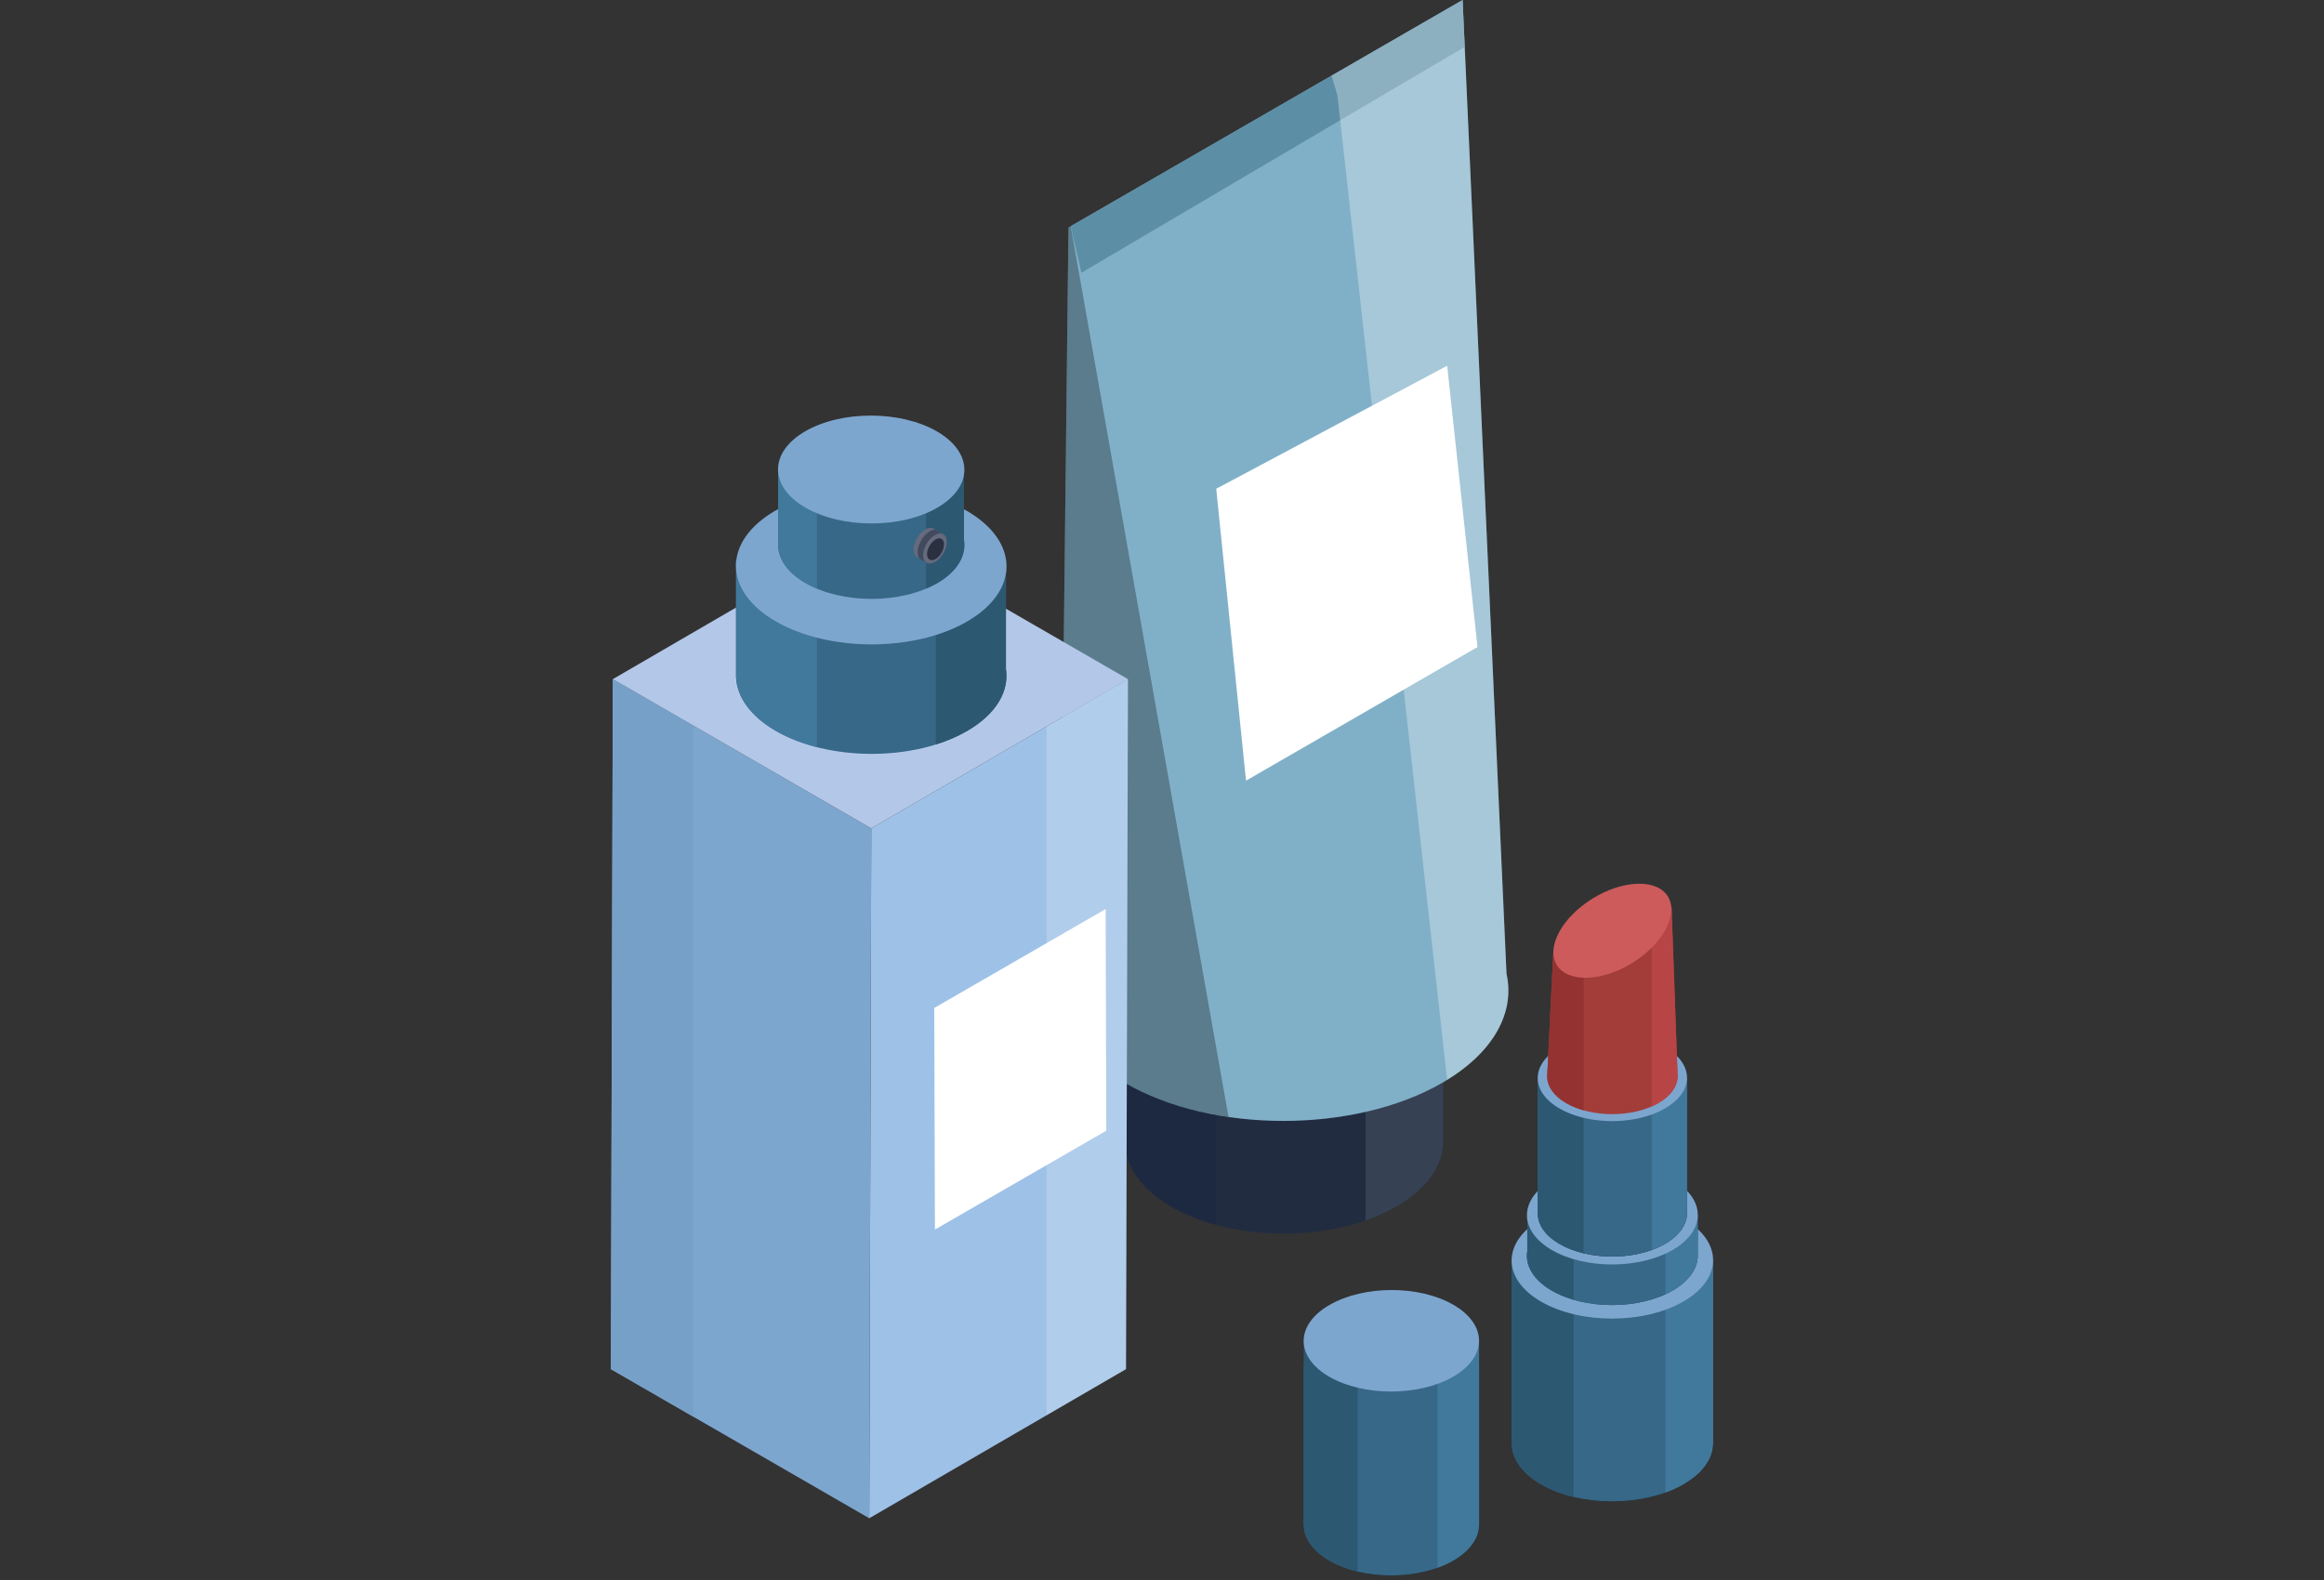 <svg width="175" height="119" viewBox="0 0 175 119" fill="none" xmlns="http://www.w3.org/2000/svg">
<rect x="0" y="0" width="175" height="119" fill="#333333" stroke="none"/>
<path d="M84.716 85.971V79.951H90.793C94.469 78.735 99.002 78.735 102.662 79.951H108.677V85.971C108.667 87.748 107.485 89.522 105.139 90.879C100.446 93.587 92.862 93.587 88.197 90.879C85.865 89.522 84.709 87.748 84.719 85.971H84.716Z" fill="#212C41"/>
<path d="M84.716 85.971V79.951H90.793C91.048 79.869 91.318 79.802 91.583 79.732V92.251C90.356 91.918 89.204 91.466 88.195 90.879C85.863 89.522 84.706 87.748 84.716 85.971Z" fill="#1D2940"/>
<path d="M108.677 85.974C108.667 87.75 107.485 89.524 105.139 90.881C104.432 91.291 103.652 91.628 102.83 91.916V79.954H108.677V85.974Z" fill="#364254"/>
<path d="M85.935 68.387C79.956 71.84 79.923 77.44 85.865 80.894C91.805 84.344 101.47 84.342 107.45 80.894C113.432 77.438 113.462 71.84 107.52 68.39C101.58 64.936 91.915 64.936 85.933 68.39L85.935 68.387Z" fill="#757484"/>
<path d="M80.458 17.137L110.136 0L113.442 73.345C114.095 76.258 112.478 79.317 108.597 81.558C101.98 85.379 91.283 85.381 84.711 81.558C81.423 79.647 79.789 77.143 79.804 74.639L80.456 17.139L80.458 17.137Z" fill="#80B0C8"/>
<g style="mix-blend-mode:overlay" opacity="0.3">
<path d="M79.803 74.637L80.456 17.137L80.625 17.039L92.507 84.117C89.649 83.702 86.94 82.855 84.711 81.558C81.422 79.647 79.788 77.143 79.803 74.639V74.637Z" fill="#010101"/>
</g>
<path d="M110.136 0L80.628 17.039L81.43 20.543L110.294 3.531L110.136 0Z" fill="#5C8FA5"/>
<path d="M93.827 58.797L91.583 36.812L108.974 27.544L111.258 48.734L93.827 58.797Z" fill="white"/>
<g style="mix-blend-mode:overlay" opacity="0.3">
<path d="M113.442 73.345C114.072 76.163 112.578 79.112 108.972 81.328L100.706 7.159L100.269 5.7L110.136 0L113.442 73.345Z" fill="white"/>
</g>
<path d="M84.936 51.15L84.789 103.118L65.456 114.35L65.606 62.385L84.936 51.15Z" fill="#9EC1E7"/>
<path d="M65.606 62.385L65.456 114.35L46 103.118L46.147 51.15L65.606 62.385Z" fill="#7DA6CF"/>
<path d="M84.936 51.15L65.606 62.385L46.148 51.15L65.481 39.916L84.936 51.15Z" fill="#B3C8E9"/>
<path d="M75.748 50.373V42.21L71.373 46.033C67.887 44.633 63.249 44.633 59.781 46.033L55.425 42.21V50.726C55.425 50.818 55.425 50.906 55.425 50.995V51.053H55.43C55.51 52.502 56.51 53.941 58.426 55.051C62.419 57.355 68.866 57.355 72.832 55.051C75.036 53.772 76.005 52.047 75.748 50.373Z" fill="#376887"/>
<path d="M75.748 50.373V42.21L71.373 46.033C71.081 45.915 70.776 45.813 70.468 45.715V56.073C71.315 55.808 72.112 55.468 72.832 55.051C75.036 53.772 76.006 52.047 75.748 50.373Z" fill="#2D5872"/>
<path d="M55.423 42.21V50.726C55.423 50.818 55.423 50.906 55.423 50.995V51.053H55.428C55.508 52.502 56.507 53.941 58.424 55.051C59.343 55.581 60.398 55.986 61.517 56.273V45.478C60.913 45.628 60.331 45.813 59.778 46.033L55.423 42.21Z" fill="#41799D"/>
<path d="M72.782 38.462C76.775 40.765 76.795 44.499 72.832 46.805C68.866 49.109 62.419 49.109 58.426 46.805C54.436 44.504 54.413 40.765 58.376 38.464C62.342 36.16 68.791 36.16 72.782 38.464V38.462Z" fill="#7DA6CF"/>
<path d="M72.59 40.693V35.071L69.576 37.707C67.177 36.742 63.984 36.742 61.592 37.707L58.596 35.071V40.935C58.591 40.998 58.591 41.06 58.596 41.12V41.163C58.651 42.162 59.338 43.152 60.66 43.916C63.409 45.506 67.849 45.503 70.581 43.916C72.097 43.034 72.767 41.845 72.59 40.693Z" fill="#376887"/>
<path d="M58.596 40.935C58.591 40.998 58.591 41.06 58.596 41.12V41.163C58.651 42.162 59.338 43.152 60.66 43.916C60.93 44.074 61.218 44.209 61.517 44.331V37.644L58.594 35.071V40.935H58.596Z" fill="#41799D"/>
<path d="M72.59 40.693V35.071L69.731 37.569V44.331C70.026 44.206 70.313 44.069 70.581 43.919C72.097 43.037 72.767 41.847 72.59 40.695V40.693Z" fill="#2D5872"/>
<path d="M69.546 41.585C69.561 41.523 69.573 41.455 69.594 41.39C69.596 41.385 69.599 41.378 69.599 41.375C69.616 41.318 69.638 41.26 69.661 41.205C69.674 41.178 69.686 41.15 69.701 41.118C69.721 41.078 69.738 41.04 69.758 41C69.773 40.973 69.791 40.945 69.808 40.915C69.831 40.878 69.856 40.843 69.878 40.805C69.898 40.78 69.916 40.755 69.936 40.728C69.963 40.693 69.991 40.658 70.021 40.628C70.041 40.605 70.058 40.578 70.078 40.56C70.111 40.526 70.146 40.495 70.183 40.465C70.201 40.448 70.218 40.431 70.236 40.416C70.291 40.371 70.346 40.333 70.403 40.298C70.438 40.278 70.476 40.261 70.508 40.246C70.521 40.246 70.528 40.238 70.54 40.233C70.563 40.223 70.588 40.213 70.613 40.208C70.621 40.208 70.633 40.201 70.643 40.196C70.668 40.196 70.691 40.188 70.716 40.183C70.721 40.183 70.731 40.183 70.738 40.183C70.77 40.178 70.803 40.178 70.83 40.183H70.843C70.87 40.183 70.898 40.193 70.923 40.198C70.93 40.198 70.938 40.198 70.948 40.206C70.975 40.216 71.005 40.226 71.033 40.241L70.296 39.816C70.271 39.798 70.243 39.788 70.216 39.778C70.206 39.778 70.201 39.773 70.191 39.771C70.166 39.766 70.138 39.758 70.111 39.756H70.101C70.071 39.756 70.043 39.756 70.008 39.756C70.001 39.756 69.993 39.756 69.983 39.761C69.961 39.761 69.938 39.768 69.913 39.773C69.901 39.778 69.891 39.778 69.878 39.783C69.856 39.791 69.833 39.801 69.808 39.811C69.796 39.811 69.788 39.818 69.776 39.823C69.743 39.838 69.708 39.856 69.674 39.876C69.616 39.908 69.561 39.951 69.504 39.996C69.484 40.008 69.471 40.023 69.451 40.043C69.416 40.073 69.379 40.103 69.346 40.138C69.326 40.158 69.306 40.183 69.289 40.203C69.259 40.238 69.231 40.271 69.201 40.306C69.181 40.333 69.166 40.358 69.149 40.383C69.134 40.403 69.119 40.428 69.101 40.448C69.094 40.465 69.086 40.48 69.076 40.495C69.061 40.523 69.046 40.548 69.026 40.578C69.006 40.618 68.986 40.658 68.969 40.695C68.956 40.725 68.941 40.755 68.931 40.783C68.924 40.798 68.916 40.81 68.911 40.828C68.896 40.87 68.884 40.91 68.871 40.95C68.869 40.958 68.866 40.963 68.864 40.968C68.844 41.033 68.831 41.098 68.819 41.163C68.819 41.178 68.814 41.19 68.811 41.208C68.801 41.273 68.796 41.335 68.796 41.4C68.796 41.677 68.896 41.872 69.054 41.965L69.786 42.39C69.629 42.3 69.528 42.102 69.528 41.827C69.528 41.762 69.536 41.7 69.543 41.635C69.543 41.617 69.549 41.602 69.549 41.587L69.546 41.585Z" fill="#666A7D"/>
<path d="M69.526 41.825C69.526 41.76 69.533 41.697 69.541 41.633C69.541 41.615 69.546 41.6 69.546 41.585C69.561 41.523 69.573 41.455 69.593 41.39C69.596 41.385 69.598 41.378 69.598 41.375C69.616 41.318 69.638 41.26 69.661 41.205C69.673 41.178 69.686 41.15 69.701 41.118C69.721 41.078 69.738 41.04 69.758 41C69.773 40.973 69.791 40.945 69.808 40.915C69.831 40.878 69.856 40.843 69.878 40.805C69.898 40.78 69.916 40.755 69.936 40.728C69.963 40.693 69.991 40.658 70.021 40.628C70.041 40.605 70.058 40.578 70.078 40.56C70.111 40.526 70.146 40.495 70.183 40.465C70.201 40.448 70.218 40.431 70.236 40.416C70.291 40.371 70.346 40.333 70.403 40.298C70.438 40.278 70.475 40.261 70.508 40.246C70.52 40.246 70.528 40.238 70.54 40.233C70.563 40.223 70.588 40.213 70.613 40.208C70.62 40.208 70.633 40.201 70.643 40.196C70.668 40.196 70.69 40.188 70.715 40.183C70.72 40.183 70.73 40.183 70.738 40.183C70.77 40.178 70.803 40.178 70.83 40.183H70.843C70.87 40.183 70.898 40.193 70.923 40.198C70.93 40.198 70.938 40.198 70.948 40.206C70.975 40.216 71.005 40.226 71.033 40.241L70.423 39.886H70.365C70.365 39.886 70.346 39.891 70.338 39.893C70.316 39.893 70.291 39.901 70.266 39.908C70.253 39.908 70.243 39.916 70.233 39.918C70.208 39.926 70.183 39.936 70.156 39.946C70.146 39.946 70.138 39.953 70.126 39.961C70.088 39.976 70.051 39.993 70.016 40.013C69.953 40.051 69.896 40.093 69.841 40.136C69.821 40.151 69.801 40.168 69.783 40.186C69.746 40.218 69.713 40.253 69.673 40.288C69.653 40.308 69.633 40.333 69.613 40.356C69.583 40.391 69.553 40.425 69.523 40.463C69.503 40.488 69.486 40.516 69.471 40.543C69.451 40.566 69.436 40.588 69.421 40.613C69.409 40.628 69.401 40.643 69.391 40.66C69.376 40.688 69.359 40.715 69.344 40.748C69.321 40.788 69.301 40.83 69.281 40.873C69.269 40.9 69.254 40.928 69.241 40.96C69.234 40.978 69.224 40.993 69.219 41.01C69.206 41.053 69.191 41.093 69.176 41.135C69.176 41.143 69.171 41.15 69.171 41.155C69.151 41.223 69.136 41.29 69.121 41.355C69.119 41.373 69.116 41.388 69.114 41.405C69.104 41.47 69.099 41.54 69.099 41.602C69.099 41.807 69.151 41.967 69.239 42.077L69.786 42.395C69.628 42.305 69.528 42.107 69.528 41.832L69.526 41.825Z" fill="#424A5E"/>
<path d="M70.403 40.303C70.893 40.021 71.285 40.248 71.288 40.805C71.288 41.363 70.895 42.042 70.411 42.325C69.926 42.605 69.526 42.377 69.526 41.822C69.524 41.263 69.918 40.583 70.403 40.303Z" fill="#666A7D"/>
<path d="M70.445 40.633C70.8 40.431 71.085 40.59 71.085 40.998C71.085 41.405 70.803 41.9 70.448 42.102C70.096 42.305 69.808 42.142 69.808 41.735C69.808 41.33 70.093 40.835 70.445 40.633Z" fill="#2A3040"/>
<path d="M70.546 32.489C73.294 34.076 73.312 36.65 70.581 38.237C67.849 39.821 63.412 39.821 60.66 38.237C57.912 36.647 57.894 34.079 60.625 32.489C63.354 30.903 67.794 30.903 70.546 32.489Z" fill="#7DA6CF"/>
<path d="M83.257 68.467L83.305 85.159L70.401 92.608L70.351 75.916L83.257 68.467Z" fill="white"/>
<g style="mix-blend-mode:overlay" opacity="0.2">
<path d="M84.936 51.15L78.814 54.709V106.589L84.789 103.118L84.936 51.15Z" fill="white"/>
</g>
<path d="M46 103.118L52.227 106.711V54.661L46.147 51.15L46 103.118Z" fill="#77A0C8"/>
<path d="M113.827 108.688V94.919H129V108.685L128.943 109.202C128.745 110.149 128.018 111.064 126.761 111.791C123.788 113.508 118.985 113.508 116.034 111.791C114.784 111.067 114.067 110.149 113.882 109.202L113.83 108.685L113.827 108.688Z" fill="#0F1F2A"/>
<path d="M113.827 108.688V94.919H129V108.685L128.943 109.202C128.745 110.149 128.018 111.064 126.761 111.791C123.788 113.508 118.985 113.508 116.034 111.791C114.784 111.067 114.067 110.149 113.882 109.202L113.83 108.685L113.827 108.688Z" fill="#376887"/>
<path d="M113.88 109.205L113.827 108.688V94.919H118.5V112.748C117.601 112.533 116.761 112.216 116.031 111.791C114.782 111.067 114.065 110.149 113.88 109.202V109.205Z" fill="#2D5872"/>
<path d="M128.998 108.688L128.94 109.205C128.743 110.152 128.015 111.067 126.759 111.794C126.344 112.036 125.887 112.238 125.407 112.413V94.922H128.998V108.688Z" fill="#41799D"/>
<path d="M116.066 91.813C113.093 93.527 113.08 96.311 116.031 98.025C118.982 99.742 123.785 99.742 126.759 98.025C129.732 96.311 129.747 93.527 126.796 91.813C123.842 90.097 119.04 90.097 116.066 91.813Z" fill="#7DA6CF"/>
<path d="M115.007 94.25V91.508H117.77C119.972 90.626 122.9 90.626 125.089 91.508H127.838V94.469C127.841 94.527 127.841 94.582 127.838 94.639V94.677C127.786 95.594 127.156 96.501 125.944 97.201C123.425 98.655 119.352 98.655 116.848 97.201C115.457 96.394 114.844 95.304 115.007 94.247V94.25Z" fill="#1B3A4F"/>
<path d="M115.007 94.25V91.508H117.77C119.972 90.626 122.9 90.626 125.089 91.508H127.838V94.469C127.841 94.527 127.841 94.582 127.838 94.639V94.677C127.786 95.594 127.156 96.501 125.944 97.201C123.425 98.655 119.352 98.655 116.848 97.201C115.457 96.394 114.844 95.304 115.007 94.247V94.25Z" fill="#376887"/>
<path d="M115.007 94.25V91.508H117.77C118.005 91.413 118.248 91.334 118.498 91.258V97.893C117.905 97.715 117.346 97.488 116.848 97.201C115.457 96.394 114.844 95.304 115.007 94.247V94.25Z" fill="#2D5872"/>
<path d="M127.838 94.472C127.841 94.529 127.841 94.584 127.838 94.642V94.679C127.786 95.597 127.156 96.504 125.944 97.203C125.772 97.303 125.592 97.393 125.407 97.478V91.511H127.838V94.472Z" fill="#41799D"/>
<path d="M116.881 88.875C114.36 90.329 114.347 92.688 116.851 94.145C119.352 95.599 123.425 95.599 125.947 94.145C128.465 92.69 128.48 90.332 125.976 88.877C123.473 87.423 119.402 87.423 116.881 88.877V88.875Z" fill="#7DA6CF"/>
<path d="M115.792 91.383V81.178H127.036V91.381L126.994 91.763C126.846 92.466 126.309 93.145 125.377 93.685C123.175 94.957 119.615 94.957 117.428 93.685C116.501 93.148 115.971 92.466 115.834 91.763L115.794 91.381L115.792 91.383Z" fill="#0F1F2A"/>
<path d="M115.792 91.383V81.178H127.036V91.381L126.994 91.763C126.846 92.466 126.309 93.145 125.377 93.685C123.175 94.957 119.615 94.957 117.428 93.685C116.501 93.148 115.971 92.466 115.834 91.763L115.794 91.381L115.792 91.383Z" fill="#376887"/>
<path d="M115.831 91.766L115.792 91.383V81.178H119.255V94.392C118.59 94.235 117.965 93.997 117.426 93.685C116.499 93.148 115.969 92.466 115.831 91.763V91.766Z" fill="#2D5872"/>
<path d="M127.033 91.383L126.991 91.766C126.844 92.468 126.306 93.148 125.374 93.687C125.067 93.865 124.73 94.015 124.375 94.142V81.181H127.036V91.383H127.033Z" fill="#41799D"/>
<path d="M117.453 78.879C115.249 80.151 115.239 82.213 117.426 83.485C119.612 84.757 123.173 84.757 125.374 83.485C127.578 82.213 127.588 80.151 125.402 78.879C123.215 77.608 119.655 77.608 117.453 78.879Z" fill="#7DA6CF"/>
<path d="M116.501 81.124C116.501 81.043 116.504 80.961 116.514 80.881L116.971 71.571L125.872 68.307L126.324 80.961C126.326 81.008 126.331 81.056 126.329 81.101V81.186H126.324C126.269 81.873 125.792 82.553 124.882 83.08C122.956 84.192 119.845 84.192 117.931 83.08C117.011 82.548 116.541 81.853 116.506 81.156H116.504V81.126L116.501 81.124Z" fill="#A33D3A"/>
<path d="M116.504 81.153H116.501V81.123C116.501 81.043 116.504 80.961 116.514 80.881L116.971 71.571L119.255 70.734V83.627C118.775 83.492 118.325 83.31 117.928 83.08C117.008 82.548 116.539 81.853 116.504 81.156V81.153Z" fill="#943232"/>
<path d="M126.321 80.961C126.324 81.008 126.329 81.056 126.326 81.101V81.186H126.321C126.266 81.873 125.789 82.553 124.88 83.08C124.72 83.175 124.55 83.252 124.375 83.33V68.857L125.872 68.307L126.324 80.961H126.321Z" fill="#B84545"/>
<path d="M117.406 70.201C116.346 72.158 117.286 73.697 119.495 73.642C121.709 73.59 124.36 71.96 125.419 70.001C126.476 68.047 125.544 66.505 123.333 66.56C121.121 66.613 118.465 68.245 117.406 70.201Z" fill="#CD5B5B"/>
<path d="M98.17 114.835V102.851H111.376V114.832L111.326 115.282C111.154 116.107 110.521 116.906 109.427 117.538C106.838 119.03 102.66 119.03 100.091 117.538C99.002 116.906 98.38 116.109 98.217 115.282L98.172 114.835H98.17Z" fill="#0F1F2A"/>
<path d="M98.17 114.835V102.851H111.376V114.832L111.326 115.282C111.154 116.107 110.521 116.906 109.427 117.538C106.838 119.03 102.66 119.03 100.091 117.538C99.002 116.906 98.38 116.109 98.217 115.282L98.172 114.835H98.17Z" fill="#376887"/>
<path d="M98.215 115.282L98.17 114.835V100.886L102.235 102.848V118.368C101.456 118.181 100.724 117.906 100.089 117.536C98.999 116.904 98.377 116.107 98.215 115.279V115.282Z" fill="#2D5872"/>
<path d="M111.376 114.832L111.326 115.282C111.154 116.107 110.521 116.906 109.427 117.538C109.065 117.746 108.667 117.926 108.25 118.076V102.85L111.376 100.896V114.832Z" fill="#41799D"/>
<path d="M100.119 98.278C97.53 99.772 97.518 102.193 100.089 103.688C102.658 105.179 106.838 105.179 109.424 103.688C112.011 102.193 112.023 99.775 109.454 98.28C106.886 96.786 102.705 96.786 100.119 98.28V98.278Z" fill="#7DA6CF"/>
</svg>
